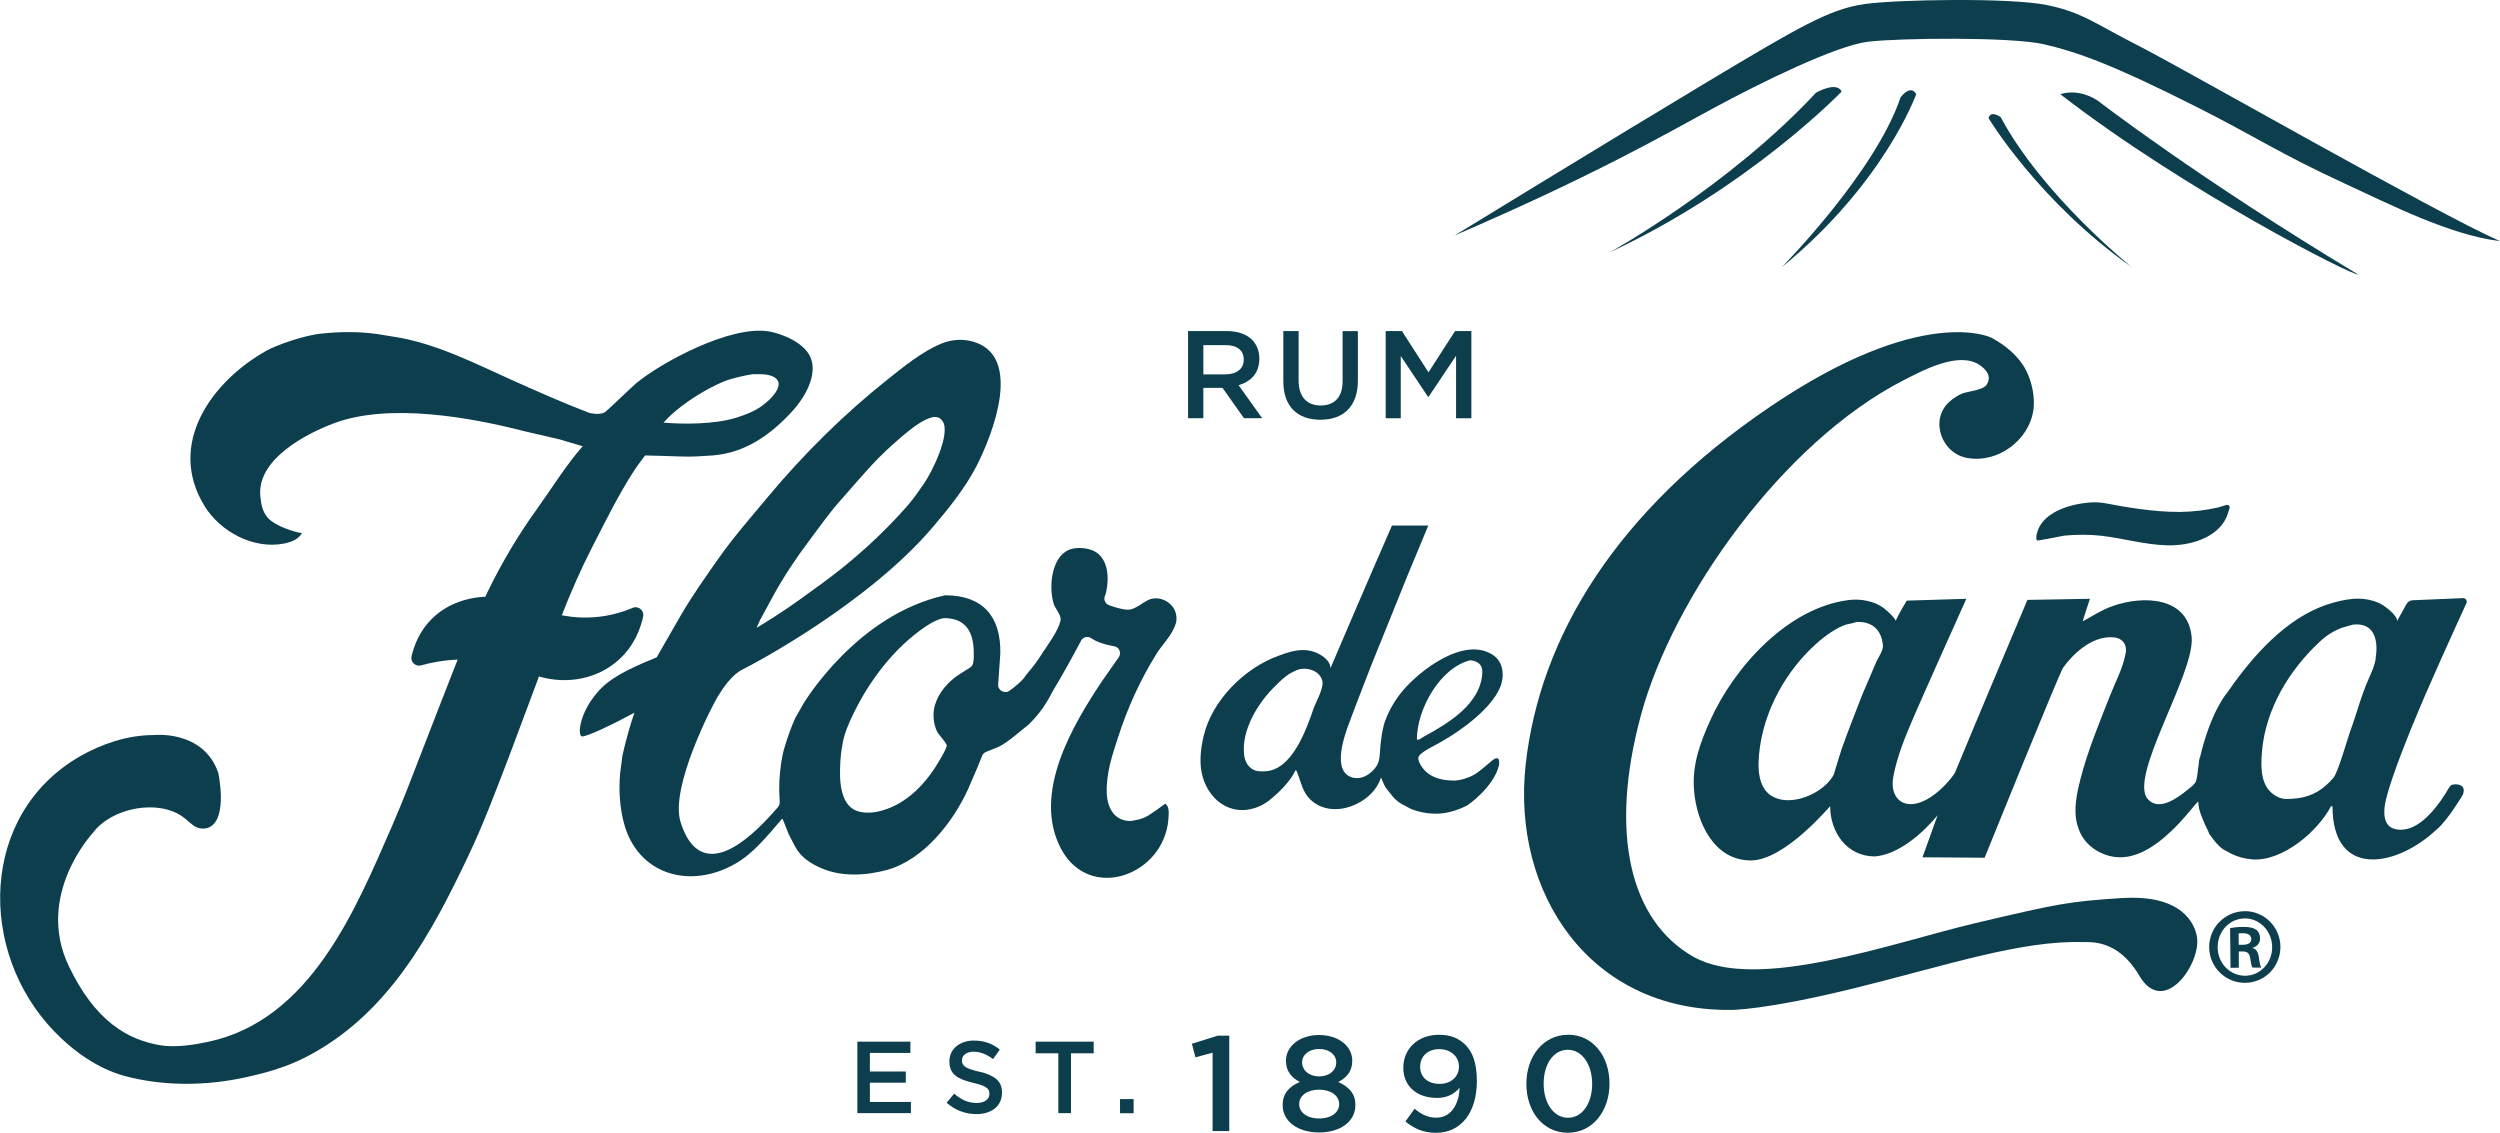 <svg viewBox="0 0 341.69 154.82" xmlns="http://www.w3.org/2000/svg" data-name="Capa 2" id="Capa_2">
  <defs>
    <style>
      .cls-1 {
        fill: #0c3e4d;
      }
    </style>
  </defs>
  <g data-name="Layer 1" id="Layer_1">
    <g>
      <g>
        <g>
          <path d="M282.12,73.21c1.66-.16,3.45-.17,5.1.02,2.97.34,5.81,1.2,8.9,1.3,3.53.1,6.57-1.16,7.87-3.24.38-.59.54-1.22.74-1.85.08-.26-.17-.5-.44-.42-.39.11-.85.25-1.14.34-1.56.37-3.42.59-5.21.61-3.85.03-8-.78-10.04-1.16-.7-.13-1.42-.19-2.13-.14-3.27.23-6.29,1.48-7.17,3.63-.16.43-.43,1.08-.2,1.57,0,.07,2.51-.42,3.72-.66Z" class="cls-1"></path>
          <path d="M329.87,98.82c1.56-3.98,5.98-13.65,7.23-16.38.15-.33-.1-.71-.47-.69l-6.87.29c-.36.01-.68.21-.85.52-.44.8-1.26,2.28-1.28,2.31,0-.84-1.82-2.18-2.51-2.47-1.85-.79-3.64-.73-6.12-.06-5.74,1.55-10.21,6.31-13.68,11.03-.32.46-.46.7-.99,1.4,0,0-2.18,2.5-3.64,8.73-.16,0-.3,2.74-.57,3.32-.23.47-.8.86-1.22,1.19-1.24,1.01-3.79,2.92-5.32,1.24-2.77-2.97,6.37-17.09,5.97-22.12-.46-5.58-6.58-5.82-10.87-4.27-1.47.51-2.67,1.34-4.02,2.06,0-.1.98-3.08.98-3.08l-8.54.15s-7.3,17.28-9.93,23.68c-1.2,1.79-4.14,4.68-6.59,4.18-1.63-.34-2.12-2.08-1.82-3.66.55-2.94,1.67-5.57,2.81-8.23,1.45-3.38,7.18-16.12,7.18-16.12l-8.14.25s-1.34,2.2-1.5,2.77c-.13-.45-1.28-1.47-1.65-1.75-1.2-.92-3.11-1.32-4.79-1.1-8.41,1.06-15.68,9.26-18.9,16.4-1.3,2.91-2.54,6-2.23,9.63.33,4.28,2.68,9.56,7.75,9.56,4.64,0,10.8-7.41,10.85-7.41,0,3.52,2.25,6.86,6.1,6.86,4.48-.35,8.59-5.64,8.59-5.64l-2.07,5.76,8.49.06s10.23-25.3,10.74-25.99c1.45-2,3.88-4.2,6.57-4.15,1.38,0,2.23.83,1.96,2.26-.39,2.01-1.4,3.87-2.13,5.73-1.46,3.72-3.03,7.46-4.04,11.39-.49,1.93-1.01,4.24-.42,6.3.4,1.5,1.31,2.73,2.71,3.53,4.35,2.47,8.36-.82,11.21-3.8.87-.92,2.47-2.9,2.54-2.93.02.03.04.05.07.08,0,1.05.57,2.21.95,3.13.13.32.45.84.51,1.13,0,0,1.1,1.68,1.97,2.19.39.22.76.42,1.15.62.85.4,1.68.63,2.69.73,4.18.39,9.13-3.88,10.85-7.25h.22c0,9.82,8.49,8.31,13.83,3.53l.47-.42c1.47-1.23,3.49-4.65,3.49-4.65.6-1.42-.78-1.63-1.57-1.37l-.32.4c-1.17,2.06-3.67,5.63-6.44,5.71-.7.03-1.42-.14-1.86-.64-.48-.54-.58-1.51-.5-2.3.25-2.59,3.02-9.3,3.94-11.62ZM256.48,90.39c-.64,1.51-1.29,3.03-1.94,4.53-.97,2.5-1.96,4.98-2.86,7.54-.35,1.14-.72,2.27-1.05,3.41-.98,1.9-3.79,3.5-6.24,3.5-.65,0-1.27-.11-1.82-.36-1.83-.78-2.27-2.87-2.22-4.75.19-5.97,3.17-11.81,7.38-15.81,1.25-1.19,2.73-2.33,4.27-2.98.54-.22,1.18-.23,1.73-.46,2.01-.1,3.42.94,3.62,3.19.06.71-.59,1.59-.87,2.19ZM324.71,89.92c-.12,1.01-.47,1.7-.89,2.67-1.19,2.7-1.6,4.61-2.63,7.43-.4,1.12-1.6,5.45-2.26,6.28-1.34,1.58-2.9,2.57-4.98,2.81-.42.04-.85.09-1.29.09-.4,0-.79-.04-1.15-.19-2.16-.93-2.5-3.02-2.42-5.24.19-5.88,3.12-11.18,7.07-15.2,1.33-1.34,2.16-2.04,3.82-2.74.51-.17,1.11-.3,1.62-.46,4.1-.43,3.1,4.48,3.1,4.54Z" class="cls-1"></path>
          <path d="M290.02,122.74c-7.24.47-8.66.75-19.99,3.42-11.33,2.67-29.93,9.51-38.59,4.6-8.66-4.92-11.54-16.89-7.16-33.03,4.38-16.14,19.36-37.25,35.82-45.72,2.65-1.36,7.54-4.01,10.39-2.17.99.64,1.81,1.62,1,2.79-.48.68-2.39.85-3.21,1.12-.67.26-1.34.7-1.88,1.19-2.69,2.47-1.04,7.1,2.56,7.67,4.29.69,8.24-2.55,8.91-6.28.35-1.94-.16-4.17-.98-5.76-1-1.91-2.8-3.39-4.73-4.42,0,0-9.4-4.71-30.34,9.52-20.94,14.23-31.37,31.37-33.3,48.85-1.92,17.48,8.71,33.73,28.06,33.51,0,0,4.51.08,17.01-3,12.49-3.09,22.58-6.5,31.03-6.27.98.03,4.81-.47,7.77,4.59,3.31,5.67,8.36-1.5,7.9-5.15-.25-1.96-2.08-5.98-10.26-5.45Z" class="cls-1"></path>
          <path d="M204.05,89.52c-3.91-2.6-10.03,2.09-12.45,5.03-.94,1.15-1.7,2.45-2.21,3.79-.42,1.02-.58,2.35-.71,3.48-.11.96-.02,2.09-.53,2.87-.72,1.12-2.17,2.06-3.57,1.49-1.52-.64-1.43-2.57-1.18-3.97.33-1.84,1.07-3.55,1.7-5.27.77-2.05,2.36-6.11,2.36-6.11l4.85-12.01,2.9-6.99h-4.96c-1.71,3.88-2.96,6.85-4.65,10.72-1.06,2.5-3.75,8.76-3.75,8.76-.01-1.2-1.75-2.28-3.17-2.43-1.39-.17-2.75.31-3.91.74-4.62,1.64-9.12,6.08-10.26,10.98-.36,1.52-.6,3.31-.28,4.95.7,3.61,3.89,6.24,7.71,4.73,1.07-.42,1.96-1.19,2.84-2.03.85-.81,1.81-1.93,2.28-2.97.17,0,.22.24.26.36.53,1.33.69,2.58,1.78,3.64,3,2.88,8.52.62,9.65-3.02.23.56.45,1.06.59,1.31.2.3.62.79.85,1.08,0,0,.51.75,1.41,1.25.43.24.86.46,1.28.68.93.36,2,.6,3.08.63,1.59.06,3.21-.42,4.61-1.15,0,0,3.53-2.4,4.3-5.43,0,0,.34-1.79-1.04-.59-.32.28-.64.55-.96.81-.52.42-1.05.89-1.66,1.18-.7.34-1.53.59-2.32.66-2.12,0-3.91-.53-4.85-2.37-.14-.26-.3-.77-.07-1.04.46-.61,2.17-1.41,2.88-1.82,2.79-1.56,8.49-5.48,8.53-9.13.03-1.19-.39-2.18-1.34-2.82ZM179.52,96.89c-.97,2.76-2.92,8.47-6.71,8.53-.08.01-.15.01-.23.01-.44,0-.87-.03-1.23-.21-.8-.38-1.2-1.17-1.31-2.05-.4-3.44,1.98-7.23,4.29-9.44.78-.78,1.07-1.05,1.87-1.62.56-.29,1.04-.6,1.64-.68,1.13-.18,2.57.36,2.89,1.62.25.96-.88,2.91-1.22,3.84ZM194.73,100.61c-.26.16-.53.31-.79.48h-.29c0-4.17,3.16-9.81,7.29-10.85.94.09,1.7.55,1.66,1.61-.13,4.3-4.62,6.99-7.87,8.76Z" class="cls-1"></path>
          <path d="M306.78,124.54c-2.68.02-4.85,2.23-4.84,4.91.01,2.72,2.22,4.89,4.9,4.88,2.72-.03,4.84-2.19,4.84-4.94-.03-2.69-2.18-4.86-4.88-4.86h-.02ZM306.79,125.52c2.07,0,3.74,1.73,3.76,3.91.02,2.19-1.65,3.94-3.71,3.93-2.05,0-3.72-1.69-3.74-3.87-.02-2.19,1.63-3.94,3.67-3.96h.02ZM305.98,130.04h.52c.59,0,.94.23,1.03.81.11.73.2,1.22.33,1.4h1.19c-.08-.18-.2-.49-.31-1.35-.1-.8-.4-1.24-.87-1.32v-.04c.58-.15,1.04-.61,1.02-1.28,0-.55-.17-.92-.48-1.15-.37-.28-.92-.44-1.86-.42-.83,0-1.31.09-1.75.16l.06,5.43,1.13-.02v-2.22ZM305.96,127.59c.16-.04.36-.04.62-.04.79,0,1.12.36,1.12.81,0,.56-.52.77-1.18.77h-.54l-.02-1.55Z" class="cls-1"></path>
        </g>
        <g>
          <g>
            <path d="M251.71,12.51c-.7-1.46-3.51.16-3.51.16-11.88,12.8-28.19,21.82-28.19,21.82,19.15-8.92,31.7-21.98,31.7-21.98Z" class="cls-1"></path>
            <path d="M259.78,13.26c-3.48,10.35-16.28,23.28-16.28,23.28,14.05-11.47,18.4-23.67,18.4-23.67-.78-1.4-2.11.4-2.11.4Z" class="cls-1"></path>
            <path d="M322.29,37.51c-21.89-13.16-35.57-23.75-35.57-23.75-2.82-1.82-5.12-.88-5.12-.88,17.17,13.29,40.17,24.93,40.7,24.63Z" class="cls-1"></path>
            <path d="M273.46,16.02s-1.38-1.03-1.67.13c0,0,6.8,11.36,19.6,20.39,0,0-12.15-9.71-17.94-20.52Z" class="cls-1"></path>
          </g>
          <path d="M198.75,32.22s22.13-13.55,34.64-21.05c12.51-7.49,16.66-9.94,21.49-10.62,4.35-.61,19.69-.9,24.82.13,4.91.99,6.56,2.52,12.61,5.59,6.05,3.07,40.77,22.92,49.38,26.69h0c-6.9-.85-14.94-4.98-21.26-7.89-8.83-4.07-12.03-6.32-19.98-10.34-11.87-6-16.63-7.65-21.11-8.68-4.48-1.03-19.74-.86-24-.35-4.39.52-14.69,5.59-21.15,9.08-6.46,3.48-15.74,8.94-35.44,17.43Z" class="cls-1"></path>
        </g>
        <g>
          <polygon points="118.89 147.98 123.8 147.98 123.8 146.45 118.89 146.45 118.89 143.91 124.43 143.91 124.43 142.37 117.18 142.37 117.18 152.14 124.5 152.14 124.5 150.61 118.89 150.61 118.89 147.98" class="cls-1"></polygon>
          <path d="M133.81,146.47c-1.89-.45-2.33-.78-2.33-1.54v-.03c0-.64.59-1.16,1.59-1.16.89,0,1.77.35,2.66,1.01l.92-1.3c-.99-.8-2.12-1.23-3.55-1.23-1.94,0-3.34,1.16-3.34,2.83v.03c0,1.8,1.17,2.41,3.26,2.92,1.82.42,2.21.8,2.21,1.49v.03c0,.73-.67,1.23-1.73,1.23-1.2,0-2.15-.46-3.09-1.27l-1.03,1.23c1.17,1.05,2.59,1.56,4.08,1.56,2.05,0,3.49-1.09,3.49-2.92v-.03c0-1.62-1.06-2.36-3.13-2.86Z" class="cls-1"></path>
          <polygon points="141.55 143.96 144.65 143.96 144.65 152.14 146.38 152.14 146.38 143.96 149.48 143.96 149.48 142.37 141.55 142.37 141.55 143.96" class="cls-1"></polygon>
          <rect height="1.93" width="1.86" y="150.22" x="153.08" class="cls-1"></rect>
          <polygon points="162.9 142.66 163.39 144.51 165.73 143.87 165.73 154.59 168.01 154.59 168.01 141.55 166.42 141.55 162.9 142.66" class="cls-1"></polygon>
          <path d="M182.92,147.88c1.1-.57,1.9-1.44,1.9-2.88v-.04c0-2-1.92-3.5-4.53-3.5s-4.53,1.52-4.53,3.5v.04c0,1.44.8,2.31,1.9,2.88-1.47.61-2.35,1.59-2.35,3.14v.04c0,2.24,2.12,3.72,4.97,3.72s4.97-1.44,4.97-3.75v-.04c0-1.54-.91-2.46-2.35-3.11ZM177.97,145.16c0-.98.93-1.79,2.33-1.79s2.33.81,2.33,1.81v.04c0,1.11-.99,1.9-2.33,1.9s-2.33-.8-2.33-1.92v-.04ZM183.03,150.93c0,1.07-1.02,1.94-2.74,1.94s-2.72-.89-2.72-1.94v-.04c0-1.18,1.17-1.96,2.72-1.96s2.74.78,2.74,1.96v.04Z" class="cls-1"></path>
          <path d="M196.66,141.43c-2.89,0-4.86,1.94-4.86,4.48v.04c0,2.5,1.84,4.11,4.62,4.11,1.34,0,2.35-.52,3.07-1.39-.02,1.72-.86,4.09-3.17,4.09-1.12,0-1.99-.41-2.98-1.22l-1.25,1.74c1.1.91,2.37,1.55,4.17,1.55,3.52,0,5.59-2.89,5.59-7.05v-.04c0-2.55-.62-3.98-1.57-4.94-.93-.91-1.99-1.37-3.63-1.37ZM199.4,145.81c0,1.26-.99,2.33-2.64,2.33s-2.66-.96-2.66-2.31v-.04c0-1.33.97-2.4,2.59-2.4s2.72,1.04,2.72,2.39v.04Z" class="cls-1"></path>
          <path d="M214.32,141.43c-3.43,0-5.7,3-5.7,6.69v.04c0,3.7,2.24,6.66,5.66,6.66s5.7-3,5.7-6.7v-.04c0-3.7-2.25-6.66-5.66-6.66ZM217.61,148.16c0,2.53-1.27,4.61-3.3,4.61s-3.33-2.09-3.33-4.64v-.04c0-2.57,1.29-4.61,3.3-4.61s3.33,2.09,3.33,4.64v.04Z" class="cls-1"></path>
        </g>
        <path d="M158.01,89.44c.87-1.4,2.22-2.63,2.69-4.22.18-.56.11-1.21-.1-1.73-.58-1.37-2.34-2.15-3.74-1.45-.78.4-1.48,1.05-2.36,1.26-.67.14-2.05-.26-2.92-.58-.52-.19-.78-.78-.56-1.29.07-.16.13-.32.16-.47.43-1.93.31-4.5-1.48-5.55-.93-.55-2.64-.71-3.68-.23-2.32,1.05-2.74,5.1-1.97,7.45.22.6,1.04,1.5.9,2.17-.31,1.41-1.63,3.18-2.44,4.39-.53.91-1.41,2.07-2.26,3.05-.45.75-1.41,1.55-2.29,2.17-.68.48-1.62-.07-1.53-.9v-.02c.1-1.41.2-2.81.29-4.2.09-5.04-2.39-7.88-7.42-7.93-.09,0-.18,0-.26.03-11.85,2.68-18.94,14.29-19.31,14.91-.01.02-.02.03-.03.05-.22.46-.82,1.39-1.04,1.86-.56,1.24-1.02,2.56-1.42,3.9-.44,1.43-.61,3.03-.72,4.6-.01.46-.02.94-.02,1.38l.07,1.54c.01.25-.08.49-.24.68-8.24,9.59-11.86,6.76-13.32,2.02-1.47-4.79,4.47-16.15,5.1-17.15s1.84-2.95,3.47-3.73c1.52-.74,17.11-9.04,25.93-19.43,2.23-2.62,4.41-5.34,5.95-8.31,2.27-4.44,6.28-14.86-.27-16.96-1.48-.48-3.11-.38-4.55.22,0,0-.02,0-.03.01-2.65,1.11-5.09,3.13-7.35,4.92-5.83,4.63-11.45,10.18-16.26,15.96-2.34,2.81-4.72,5.51-6.79,8.46-1.73,2.46-3.47,4.92-5.01,7.52-.86,1.49-2.33,4.04-3.18,5.53,0,0-.08.14-.22.4l-.02.06c-4.39,1.78-6.61,2.99-8.21,4.89-2.49,2.95-2.63,5.9-2.02,5.93.73.04,4.63-1.88,5.97-2.62.39-.21.79-.42,1.19-.62-.55,1.59-1.1,3.5-1.62,5.76,0,.03-.01.06-.02.1-.11.82-.22,1.66-.32,2.47-.19,2.28-.04,4.55.48,6.58,1.78,7.15,8.98,9.35,15.3,5.71,2.48-1.42,4.44-3.89,6.31-6.07v-.05s.09.05.14.05c.27.67.53,1.33.79,1.99,0,.02.02.05.03.07.31.63.94,1.8.94,1.8.75,1.35,2.06,2.22,3.54,2.85,2.78,1.2,6.13,1.01,9.04.2,4.99-1.43,8.98-6.56,11.02-11.08.42-.97.83-1.93,1.25-2.9.22-.53.42-1.06.64-1.59.1-.25.3-.44.55-.54.56-.22,1.34-.53,1.71-.69,1.31-.62,3.57-2.67,3.92-2.89l.13-.11c1.47-1.42,2.41-2.77,3.31-4.55,0-.02.02-.03.03-.05,1.43-2.36,3.01-5.27,3.87-6.9.27-.51.92-.68,1.39-.35.84.58,2.03.92,3.15,1.11.7.12,1.02.93.61,1.51-.76,1.08-1.52,2.16-2.27,3.24-3.97,5.95-9.62,15.35-5.61,22.93,3.92,7.34,14.06,3.62,14.67-4.04.04-.72.18-1.63-.39-2.11,0,0-.01-.02-.03-.02-.65.47-1.39,1.02-2.37,1.64-.81.48-1.36.56-2.39.73-2.18,0-3.13-1.74-3.24-3.71-.12-2.83.76-5.3,1.54-7.72,1.28-4.02,3.09-7.95,5.2-11.33ZM103.97,84.58c.56-1.05,1.13-2.1,1.71-3.15,1.41-2.57,3.11-5.14,4.95-7.58,1.4-1.85,2.71-3.76,4.29-5.51,2.29-2.58,4.51-5.33,7.25-7.72,1.15-1.01,2.29-2.03,3.54-2.81.71-.43,1.07-.61,1.81-.81.67-.06,1,.14,1.28.52,1.25,1.71-1.5,7.13-2.5,8.55-.78,1.14-1.44,2.09-2.29,3.07-3.3,3.78-7.32,7.43-11.47,10.46-2.14,1.55-4.25,3.14-6.5,4.57-.57.37-2.58,1.64-2.63,1.64.18-.41.36-.83.55-1.24ZM132.97,90.74c-.06.22-.22.39-.4.51-.43.27-.86.54-1.29.81-1.6,1-2.97,2.52-3.5,4.31-.35,1.19-.2,2.65.33,3.68.18.35,1.38,1.62,1.29,1.91-.23.74-.83,1.69-1.26,2.41-1.88,3.1-4.69,5.89-8.34,6.59-.37.08-.76.11-1.16.11-.62,0-1.2-.09-1.71-.31-1.62-.72-2.05-2.82-2.11-4.52-.05-1.7.07-3.26.38-4.83.27-1.37.89-2.72,1.48-3.94,2.16-4.45,5.52-8.92,9.8-11.82.79-.53,1.62-1,2.43-1.15.08-.01.16-.02.24-.02,2.85.05,3.89,1.89,3.94,4.61,0,.46.03,1.15-.11,1.64Z" class="cls-1"></path>
      </g>
      <path d="M110.9,49.18c-.68-2.31-4.13-3.61-5.84-3.89-5.28-.84-14.66,4.24-18.08,7.07-.64.52-4.19,3.99-4.34,3.99-.77.45-2.13.07-2.13.07-3.62-1.38-7.06-2.92-10.57-4.49-5.04-2.26-10.46-5.05-16.13-5.91-1.04-.13-2.95-.63-6.14-.63-1.05,0-2.24.05-3.59.19-2.39.19-6.29,1.59-7.6,2.32-7.41,4.1-13.83,12.76-8.48,21.33,2.12,3.41,6.61,5.89,10.83,5.06.96-.2,1.93-.55,2.45-1.42-.85-.1-3.72-.93-4.75-2.18-.65-.8-.83-1.71-.94-2.78-.59-5.15,6.41-8.72,10.17-10.1,7.49-2.76,18.6-.76,25.88,1.12,1.61.38,3.21.75,4.83,1.12l3.17.94c-2.24,2.53-4.33,5.91-6.25,8.58-2.57,3.56-4.85,7.42-6.74,11.31-.11.22-.21.45-.32.68-2.85.13-5.46,1.17-7.33,3.04-1.65,1.64-2.4,3.6-2.75,5.1-.18.77.54,1.45,1.3,1.24,1.36-.38,3.05-.71,5-.79l-2.21,5.65-3.03,7.81c-1.18,3.08-2.37,6.16-3.69,9.2-4.99,11.42-11.15,26.64-25.21,29.59-1.81.39-4.42.81-6.45.47-4.58-.76-8.97-3.34-12.54-10.79-4.7-9.79,3.32-18.3,3.32-18.3,2.56-3.41,8.93-4.6,12.31-2.09.22.16.72.58,1.21,1,.71.6,1.74.76,2.53.28,2.33-1.44,1.04-7.35,1.04-7.35-2.07-5.96-8.91-5.15-8.91-5.15-3.56,0-7.1,1.26-9.92,2.86-13.84,7.91-14.1,26.76-3.57,37.65,2.66,2.76,5.97,5.08,9.57,6.07,5,1.35,10.54,1.4,15.76.36,3.17-.65,6.21-1.47,8.99-2.9,11.34-5.81,17.21-16.91,22.31-27.64,1.94-4.09,3.56-8.39,5.19-12.63.25-.67.59-1.54.92-2.43l3.03-8.11.46-1.24c3.9,1.14,8.04.31,10.91-2.28,2.1-1.89,2.97-4.23,3.33-5.9.18-.83-.64-1.53-1.43-1.2-1.21.51-2.77,1.01-4.6,1.22-1.94.22-3.67.07-5.09-.2,1.23-3.14,2.58-6.23,4.11-9.22,1.85-3.6,3.6-7.2,5.81-10.61.37-.58,1.47-2.02,1.47-2.02,0,0,3.92.1,4.77.14,1.54.07,3.01-.04,4.48-.14,4.37-.35,7.87-2.73,11-6.19,1-1.1,3.28-4.18,2.49-6.86ZM103.79,55.72c-.87.56-1.94.98-3.01,1.32-1.46.48-3.31.73-5.2.82-1.72.08-3.45.03-4.9-.1l.92-.94c1.91-1.77,4.66-3.55,7.26-4.65,1.06-.46,3.17-.91,3.98-1.02,1.12-.02,1.96-.04,2.71.27,2.25.95-.4,3.43-1.75,4.29Z" class="cls-1"></path>
      <g>
        <path d="M162.38,45.25h5.31c1.5,0,2.67.44,3.44,1.19.63.65.99,1.53.99,2.57v.03c0,1.96-1.17,3.13-2.83,3.61l3.22,4.51h-2.49l-2.93-4.15h-2.62v4.15h-2.09v-11.92ZM167.54,51.16c1.5,0,2.45-.78,2.45-1.99v-.03c0-1.28-.92-1.97-2.47-1.97h-3.05v4h3.06Z" class="cls-1"></path>
        <path d="M175.4,52.11v-6.86h2.09v6.78c0,2.21,1.14,3.39,3.01,3.39s3-1.11,3-3.3v-6.86h2.09v6.76c0,3.56-2.01,5.35-5.12,5.35s-5.07-1.79-5.07-5.24Z" class="cls-1"></path>
        <path d="M189.38,45.25h2.23l3.63,5.64,3.63-5.64h2.23v11.92h-2.09v-8.55l-3.76,5.62h-.07l-3.73-5.58v8.51h-2.06v-11.92Z" class="cls-1"></path>
      </g>
    </g>
  </g>
</svg>